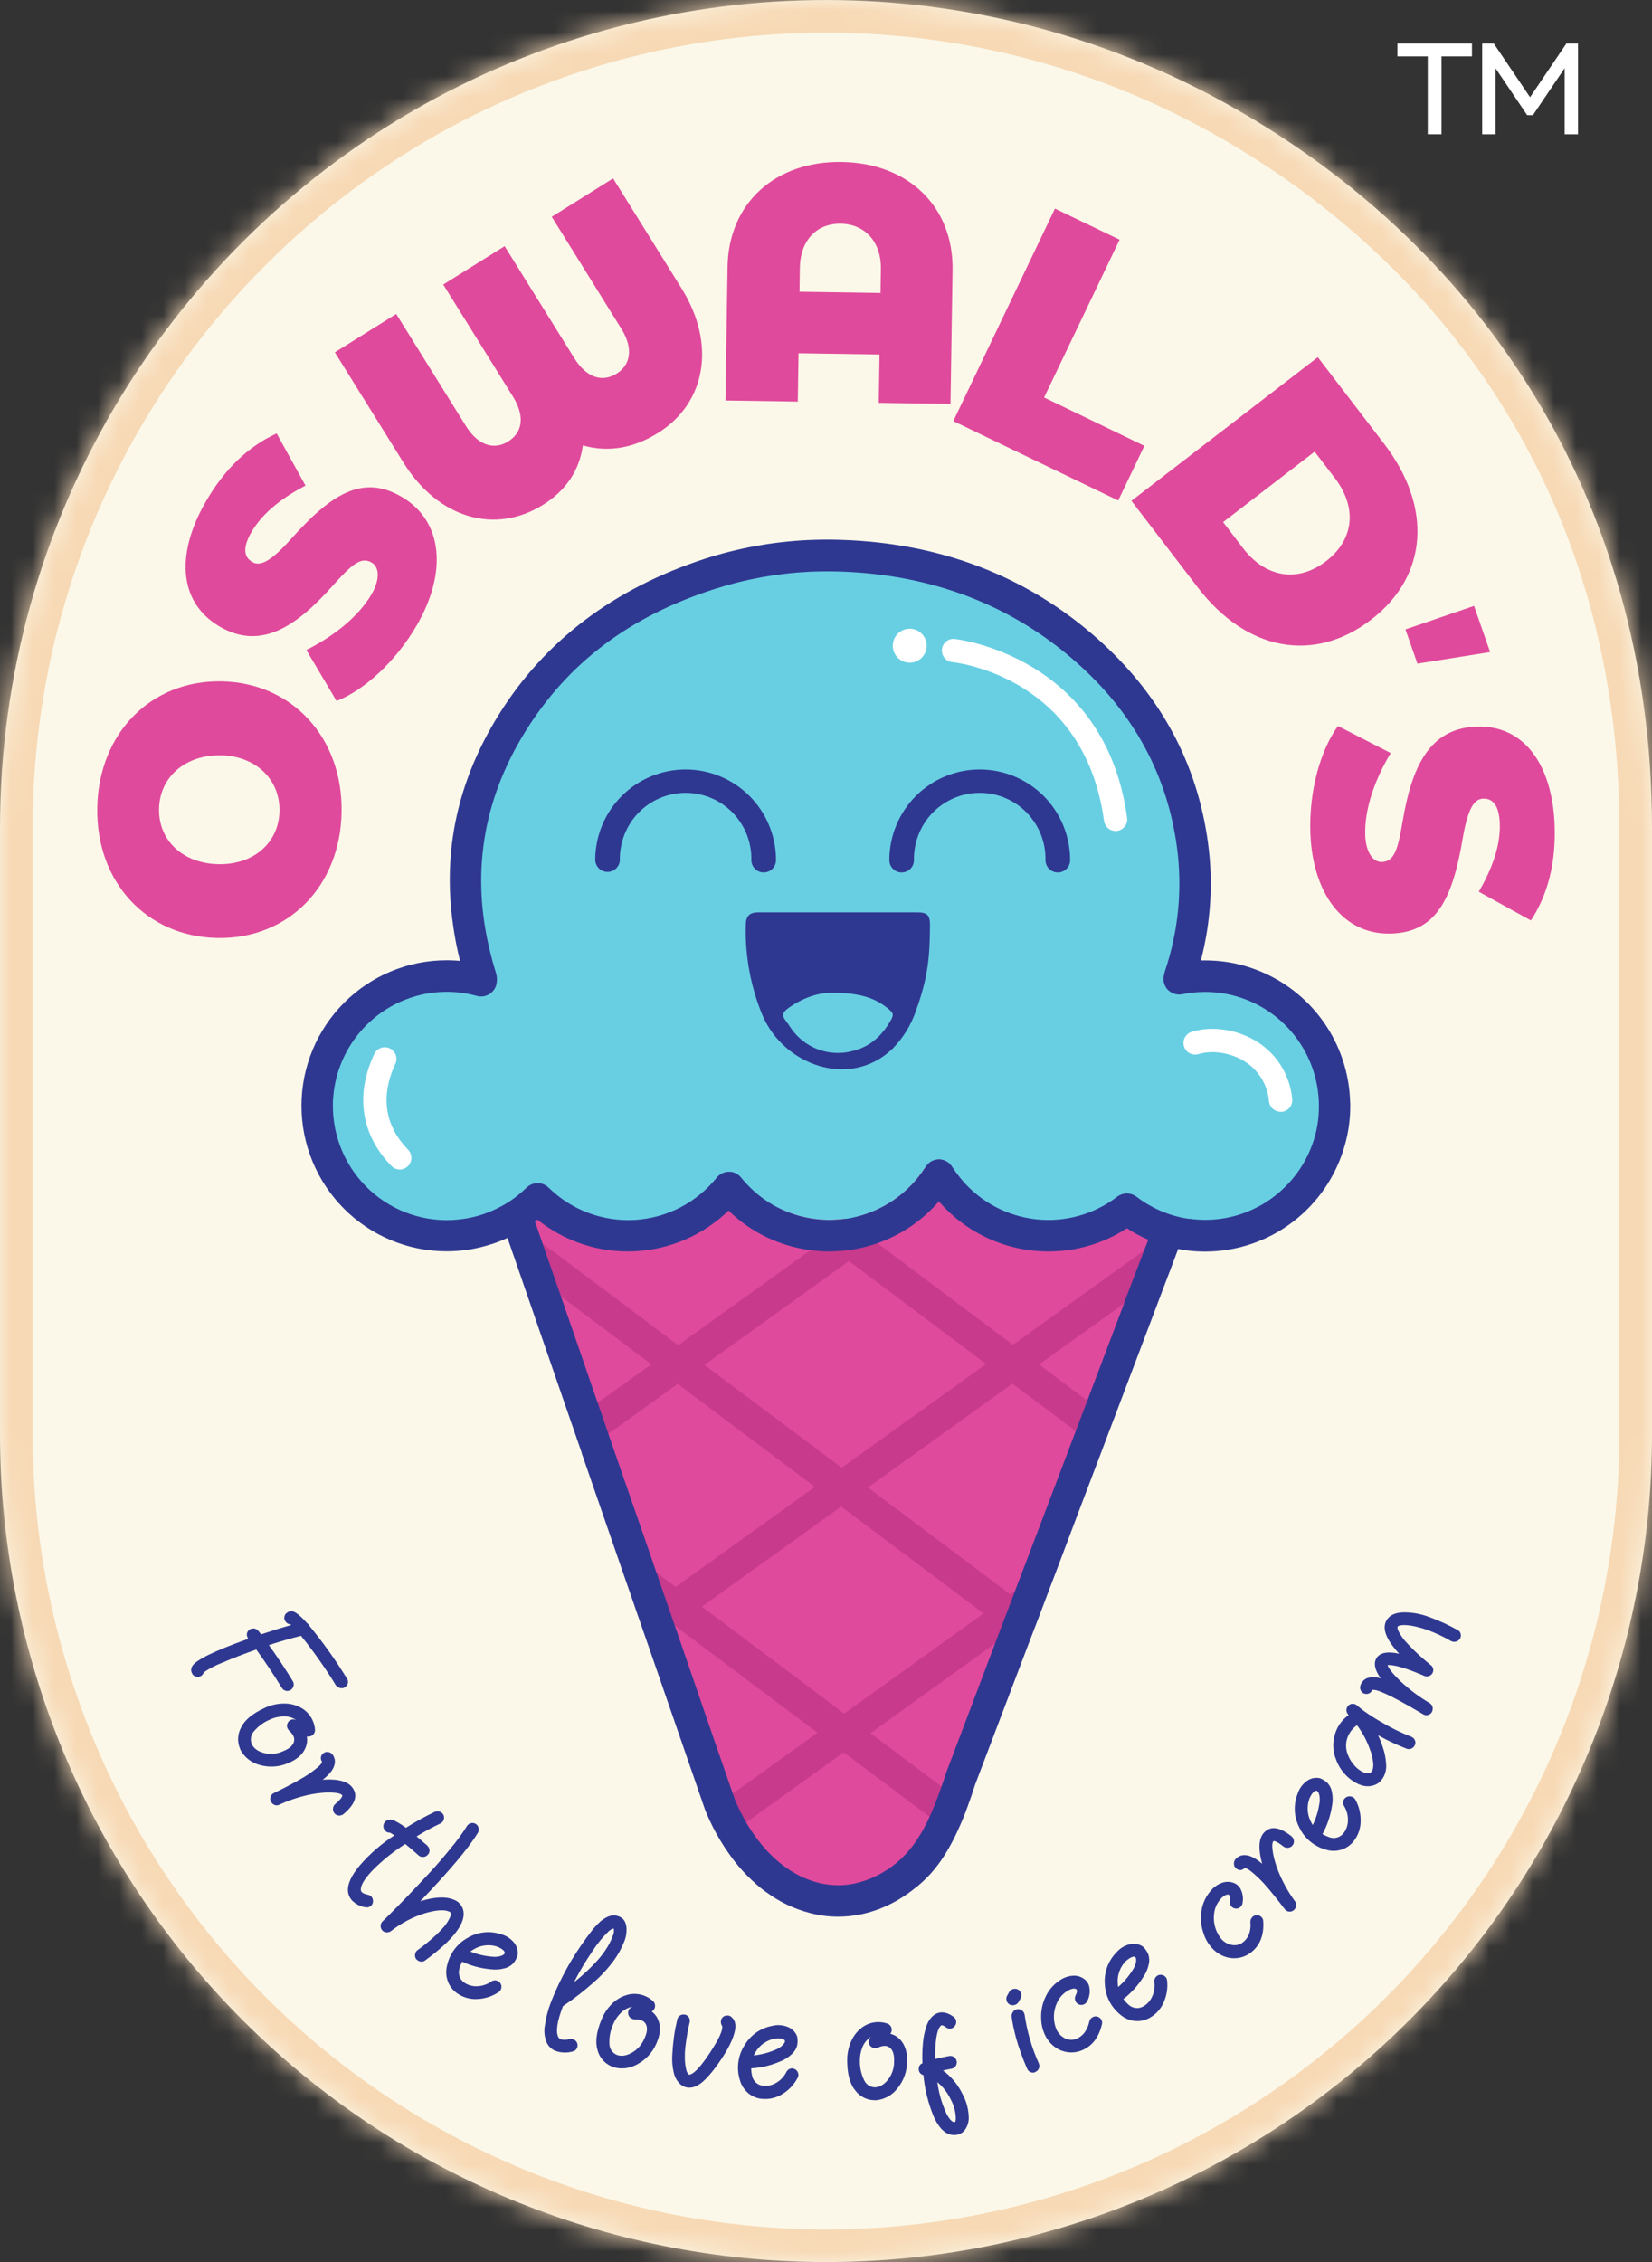 <?xml version="1.0" encoding="UTF-8"?>
<svg xmlns="http://www.w3.org/2000/svg" width="76" height="104" viewBox="0 0 76 104" fill="none">
  <rect x="0" y="0" width="76" height="104" fill="#333333" stroke="none"/>
  <mask id="path-1-inside-1_443_1542" fill="white">
    <path d="M38.001 104C27.922 104 18.257 99.988 11.13 92.846C4.004 85.704 0 76.018 0 65.918L0 38.083C0 23.983 7.647 11.672 19.01 5.089C24.616 1.854 30.952 0.105 37.42 0.006C43.888 -0.092 50.275 1.463 55.976 4.526C67.896 10.954 76 22.771 76 38.083V65.918C76 76.018 71.996 85.704 64.87 92.846C57.744 99.988 48.079 104 38.001 104Z"></path>
  </mask>
  <path d="M38.001 104C27.922 104 18.257 99.988 11.13 92.846C4.004 85.704 0 76.018 0 65.918L0 38.083C0 23.983 7.647 11.672 19.01 5.089C24.616 1.854 30.952 0.105 37.42 0.006C43.888 -0.092 50.275 1.463 55.976 4.526C67.896 10.954 76 22.771 76 38.083V65.918C76 76.018 71.996 85.704 64.87 92.846C57.744 99.988 48.079 104 38.001 104Z" fill="#FBF8E9"></path>
  <path d="M19.01 5.089L18.26 3.79L18.258 3.791L19.01 5.089ZM55.976 4.526L56.688 3.206L56.686 3.205L55.976 4.526ZM76 65.918H74.5H76ZM38.001 102.5C28.321 102.5 19.037 98.647 12.192 91.787L10.068 93.906C17.476 101.329 27.523 105.5 38.001 105.5V102.5ZM12.192 91.787C5.346 84.927 1.5 75.621 1.5 65.918H-1.5C-1.5 76.415 2.661 86.482 10.068 93.906L12.192 91.787ZM1.5 65.918V38.083H-1.5V65.918H1.5ZM1.5 38.083C1.5 24.539 8.844 12.713 19.762 6.387L18.258 3.791C6.45 10.632 -1.5 23.427 -1.5 38.083H1.5ZM19.759 6.388C25.144 3.281 31.23 1.601 37.443 1.506L37.397 -1.493C30.674 -1.391 24.087 0.427 18.26 3.79L19.759 6.388ZM37.443 1.506C43.656 1.412 49.79 2.906 55.267 5.848L56.686 3.205C50.76 0.021 44.121 -1.596 37.397 -1.493L37.443 1.506ZM55.264 5.846C66.733 12.031 74.5 23.361 74.5 38.083H77.5C77.5 22.181 69.058 9.876 56.688 3.206L55.264 5.846ZM74.5 38.083V65.918H77.5V38.083H74.5ZM74.5 65.918C74.5 75.621 70.654 84.926 63.809 91.786L65.932 93.905C73.339 86.482 77.5 76.415 77.5 65.918H74.5ZM63.809 91.786C56.963 98.647 47.68 102.5 38.001 102.5L38.001 105.5C48.478 105.5 58.525 101.329 65.932 93.905L63.809 91.786Z" fill="#F7D9B5" mask="url(#path-1-inside-1_443_1542)"></path>
  <path d="M55.024 53.233L53.735 56.704L52.839 59.116L50.691 64.901L50.169 66.313L47.978 72.215L47.336 73.944L47.082 74.63L46.815 75.352L44.083 82.711L43.867 83.281C43.744 83.552 43.621 83.811 43.473 84.058C42.289 86.157 40.492 87.392 38.575 87.392H38.503C36.639 87.392 34.889 86.216 33.705 84.228C33.485 83.857 33.29 83.47 33.122 83.072L33.068 82.916L30.414 75.216L29.971 73.933L29.924 73.795L29.132 71.499L27.361 66.368L26.869 64.945L24.755 58.817L23.92 56.397L22.829 53.235L55.024 53.233Z" fill="#E04A9C"></path>
  <path d="M61.402 50.846C61.402 51.958 61.092 53.048 60.506 53.993C59.921 54.939 59.084 55.701 58.089 56.194C57.094 56.688 55.981 56.893 54.876 56.786C53.772 56.679 52.718 56.265 51.836 55.59C51.188 56.086 50.444 56.443 49.653 56.639C48.861 56.835 48.037 56.865 47.233 56.729C46.429 56.593 45.661 56.292 44.978 55.846C44.294 55.401 43.709 54.819 43.26 54.137L43.187 54.026L43.105 54.149C42.587 54.929 41.893 55.575 41.079 56.036C40.266 56.497 39.356 56.76 38.422 56.803C37.489 56.846 36.558 56.668 35.706 56.284C34.854 55.9 34.104 55.32 33.517 54.591C32.996 55.239 32.346 55.77 31.608 56.151C30.87 56.532 30.061 56.754 29.233 56.803C28.404 56.852 27.575 56.726 26.798 56.435C26.021 56.144 25.313 55.693 24.72 55.111C23.973 55.842 23.048 56.363 22.037 56.622C21.026 56.881 19.964 56.869 18.959 56.588C17.954 56.306 17.041 55.765 16.311 55.018C15.58 54.271 15.059 53.344 14.798 52.332C14.538 51.319 14.548 50.255 14.827 49.248C15.106 48.24 15.645 47.324 16.389 46.59C17.133 45.857 18.057 45.333 19.067 45.07C20.077 44.808 21.138 44.816 22.144 45.094C22.156 45.029 22.148 44.962 22.123 44.901L22.088 44.778C20.419 39.289 22.457 33.237 26.805 29.589C31.199 25.908 37.228 24.711 42.745 26.116C48.261 27.522 53.078 31.544 54.539 37.17C54.683 37.721 54.792 38.28 54.867 38.844C55.138 40.865 54.94 42.921 54.288 44.852C54.272 44.899 54.26 44.947 54.252 44.996C55.118 44.818 56.012 44.835 56.87 45.046C57.728 45.257 58.529 45.657 59.214 46.216C59.899 46.776 60.451 47.481 60.83 48.281C61.209 49.081 61.406 49.955 61.406 50.841" fill="#68CFE3"></path>
  <path d="M44.083 82.711L43.867 83.281C43.744 83.552 43.621 83.811 43.473 84.058L42.767 83.529L38.812 80.566L37.606 79.662L31.057 74.751L31.035 74.733L29.968 73.934L29.851 73.847L29.921 73.796L29.132 71.499L30.197 72.298L31.083 72.963L32.288 73.866L38.837 78.785L40.044 79.689L43.318 82.139L44.083 82.711Z" fill="#C73A8C"></path>
  <path d="M53.735 56.705L52.839 59.117V59.118L51.709 59.926V59.932L47.798 62.736L46.571 63.618L39.929 68.391H39.923L38.699 69.266L32.289 73.868L31.061 74.749L31.051 74.76L30.414 75.216L29.973 73.933L29.854 73.845L29.924 73.795L30.558 73.342L31.083 72.964L37.493 68.362L38.723 67.482L45.364 62.714H45.37L46.594 61.833L52.639 57.492L53.147 57.126L53.735 56.705Z" fill="#C73A8C"></path>
  <path d="M47.336 73.944L47.083 74.63L46.816 75.352L46.455 75.082L46.073 74.794L45.248 74.178L38.699 69.266L37.493 68.363L31.177 63.629L29.966 62.725L25.8 59.599L24.757 58.817V58.816L23.921 56.395L24.09 56.523L24.954 57.166L31.194 61.844L32.406 62.754L38.723 67.482L39.929 68.391L46.471 73.297L46.604 73.396L47.336 73.944Z" fill="#C73A8C"></path>
  <path d="M50.691 64.904L50.017 64.4L47.798 62.731L46.593 61.828L40.359 57.155L40.282 57.094L39.07 56.187L38.871 56.036C37.807 56.185 36.724 56.003 35.768 55.515L37.842 57.067L38.45 57.522L39.053 57.977L45.364 62.711H45.371L46.571 63.614L49.486 65.793L50.169 66.308L50.691 64.904Z" fill="#C73A8C"></path>
  <path d="M44.247 54.249L40.281 57.099L40.06 57.254L39.053 57.981L32.407 62.754L31.175 63.629L27.984 65.924L27.36 66.369L26.867 64.946L27.483 64.501L29.965 62.731L31.198 61.85L37.282 57.482L37.847 57.077L39.079 56.197L39.439 55.936C40.613 55.637 41.648 54.939 42.365 53.96C42.416 53.895 42.464 53.826 42.508 53.755L42.541 53.706L43.079 53.318C43.117 53.311 43.156 53.307 43.196 53.307C43.319 53.309 43.439 53.343 43.545 53.405C43.652 53.467 43.74 53.555 43.803 53.661L43.859 53.739C43.909 53.817 43.958 53.889 44.014 53.96C44.087 54.06 44.164 54.157 44.247 54.249Z" fill="#C73A8C"></path>
  <path d="M47.978 72.217L47.336 73.945L47.082 74.631L46.455 75.08L45.78 75.563L40.047 79.683L38.815 80.564L34.33 83.785L33.714 84.231C33.494 83.859 33.299 83.473 33.131 83.075L33.077 82.918L33.72 82.455L37.615 79.66L38.847 78.779L45.255 74.177L46.477 73.297L46.71 73.13L47.978 72.217Z" fill="#C73A8C"></path>
  <path d="M51.32 38.206C51.19 38.205 51.066 38.158 50.968 38.073C50.871 37.987 50.807 37.87 50.79 37.741C49.895 31.146 44.059 30.467 43.812 30.442C43.742 30.435 43.674 30.414 43.612 30.381C43.55 30.348 43.495 30.303 43.451 30.248C43.406 30.194 43.373 30.131 43.353 30.064C43.332 29.996 43.325 29.925 43.333 29.855C43.339 29.785 43.36 29.717 43.393 29.655C43.426 29.593 43.471 29.538 43.526 29.494C43.58 29.449 43.643 29.416 43.71 29.395C43.777 29.375 43.848 29.368 43.918 29.375C43.987 29.383 50.839 30.147 51.851 37.597C51.861 37.667 51.856 37.738 51.839 37.806C51.821 37.874 51.79 37.938 51.747 37.994C51.704 38.05 51.651 38.098 51.59 38.133C51.529 38.169 51.462 38.191 51.392 38.201L51.32 38.206Z" fill="white"></path>
  <path d="M42.625 29.785C42.606 29.938 42.541 30.082 42.44 30.199C42.339 30.316 42.205 30.4 42.056 30.44C41.907 30.481 41.75 30.476 41.603 30.427C41.457 30.378 41.329 30.286 41.234 30.164C41.14 30.041 41.084 29.894 41.073 29.74C41.063 29.585 41.098 29.431 41.175 29.297C41.252 29.163 41.366 29.055 41.505 28.986C41.643 28.917 41.798 28.891 41.951 28.911C42.156 28.938 42.342 29.044 42.468 29.208C42.595 29.372 42.651 29.58 42.625 29.785Z" fill="white"></path>
  <path d="M18.391 53.77C18.32 53.77 18.249 53.755 18.183 53.728C18.117 53.7 18.058 53.659 18.008 53.608C16.605 52.168 16.329 50.332 17.229 48.435C17.294 48.313 17.403 48.221 17.534 48.178C17.665 48.134 17.808 48.143 17.932 48.202C18.057 48.262 18.154 48.367 18.203 48.496C18.252 48.625 18.25 48.769 18.196 48.896C17.703 49.929 17.406 51.456 18.774 52.859C18.848 52.934 18.897 53.03 18.916 53.133C18.936 53.237 18.924 53.344 18.884 53.441C18.843 53.539 18.774 53.622 18.687 53.68C18.599 53.738 18.496 53.77 18.391 53.77Z" fill="white"></path>
  <path d="M58.912 51.116C58.78 51.116 58.653 51.067 58.554 50.979C58.456 50.89 58.395 50.769 58.38 50.637C58.351 50.273 58.239 49.922 58.053 49.608C57.866 49.295 57.611 49.028 57.306 48.829C56.663 48.407 55.79 48.26 55.132 48.465C54.998 48.505 54.852 48.49 54.728 48.423C54.605 48.357 54.512 48.244 54.47 48.11C54.428 47.975 54.441 47.83 54.506 47.704C54.571 47.579 54.682 47.485 54.816 47.441C55.777 47.142 56.984 47.335 57.896 47.935C58.333 48.222 58.7 48.605 58.968 49.054C59.237 49.503 59.401 50.007 59.448 50.528C59.463 50.67 59.421 50.811 59.332 50.922C59.243 51.033 59.114 51.103 58.973 51.119L58.912 51.116Z" fill="white"></path>
  <path d="M9.999 43.125C6.743 43.065 4.411 40.557 4.475 37.129C4.539 33.701 6.948 31.266 10.191 31.325C13.432 31.384 15.779 33.91 15.714 37.352C15.649 40.766 13.243 43.186 9.999 43.125ZM10.157 34.728C8.521 34.697 7.343 35.732 7.316 37.186C7.289 38.639 8.411 39.701 10.049 39.732C11.686 39.763 12.831 38.727 12.858 37.288C12.885 35.849 11.779 34.754 10.157 34.724V34.728Z" fill="#E04A9C"></path>
  <path d="M15.484 32.23L14.093 29.884C15.3 29.276 16.476 28.386 17.105 27.3C17.456 26.69 17.484 26.088 17.096 25.863C16.588 25.568 16.143 25.999 15.296 26.94C13.622 28.816 11.993 29.904 10.109 28.809C8.145 27.661 8.133 25.364 9.47 23.06C10.332 21.564 11.415 20.53 12.726 19.928L14.053 22.325C13.079 22.839 12.115 23.517 11.564 24.47C11.212 25.079 11.155 25.581 11.61 25.841C11.98 26.058 12.473 25.795 13.374 24.796C15.255 22.687 16.692 21.806 18.469 22.838C20.42 23.97 20.553 26.364 19.182 28.734C18.21 30.415 16.758 31.727 15.484 32.23Z" fill="#E04A9C"></path>
  <path d="M25.384 9.967L28.206 8.202L31.359 13.265C32.961 15.838 32.468 18.538 30.273 19.906C29.172 20.594 27.997 20.817 26.816 20.479C26.651 21.66 26.011 22.568 24.987 23.208C22.769 24.592 20.159 23.837 18.557 21.263L15.404 16.2L18.228 14.436L21.432 19.582C22.012 20.514 22.752 20.694 23.386 20.294C24.021 19.894 24.176 19.163 23.596 18.23L20.392 13.083L23.216 11.319L26.42 16.466C26.999 17.397 27.726 17.577 28.361 17.184C28.995 16.792 29.164 16.046 28.584 15.114L25.384 9.967Z" fill="#E04A9C"></path>
  <path d="M43.823 12.425L43.727 18.569L40.428 18.523L40.462 16.3L36.737 16.242L36.702 18.465L33.375 18.414L33.471 12.271C33.518 9.332 35.672 7.399 38.725 7.447C41.779 7.496 43.867 9.486 43.823 12.425ZM36.782 13.413L40.508 13.471L40.525 12.372C40.545 11.104 39.779 10.302 38.677 10.285C37.575 10.268 36.816 11.046 36.797 12.314L36.782 13.413Z" fill="#E04A9C"></path>
  <path d="M43.857 19.361L48.531 9.591L51.507 11.02L48.033 18.276L52.646 20.499L51.443 23.012L43.857 19.361Z" fill="#E04A9C"></path>
  <path d="M52.05 23.027L60.626 16.424L63.677 20.405C65.919 23.33 65.685 26.483 63.089 28.482C60.456 30.51 57.345 29.933 55.103 27.008L52.05 23.027ZM56.268 24.006L57.189 25.207C58.231 26.566 59.712 26.797 61.009 25.798C62.305 24.799 62.443 23.328 61.402 21.97L60.48 20.767L56.268 24.006Z" fill="#E04A9C"></path>
  <path d="M65.209 30.511L64.657 28.937L67.814 27.857L68.553 29.979L65.209 30.511Z" fill="#E04A9C"></path>
  <path d="M61.555 33.379L63.98 34.622C63.281 35.782 62.761 37.163 62.808 38.418C62.834 39.121 63.131 39.647 63.578 39.63C64.165 39.608 64.317 39.006 64.529 37.757C64.947 35.276 65.745 33.486 67.921 33.406C70.19 33.322 71.421 35.268 71.52 37.929C71.582 39.658 71.219 41.11 70.43 42.319L68.032 40.998C68.585 40.043 69.039 38.954 68.997 37.854C68.971 37.15 68.751 36.698 68.23 36.718C67.797 36.734 67.522 37.219 67.293 38.544C66.824 41.334 66.077 42.846 64.024 42.922C61.772 43.004 60.386 41.048 60.284 38.311C60.213 36.369 60.749 34.481 61.555 33.379Z" fill="#E04A9C"></path>
  <path d="M67.718 2V2.593H66.316V6.174H65.684V2.593H64.288V2H67.718Z" fill="white"></path>
  <path d="M68.188 6.175V2H68.722L70.39 4.47L72.062 2H72.597V6.175H71.981V3.135L70.522 5.295H70.257L68.803 3.14V6.175H68.188Z" fill="white"></path>
  <path d="M42.785 42.545C42.785 42.057 42.649 41.946 42.161 41.946C40.967 41.946 39.773 41.946 38.577 41.946C37.352 41.946 36.13 41.946 34.904 41.946C34.478 41.946 34.315 42.113 34.309 42.529C34.272 43.951 34.533 45.364 35.077 46.678C36.062 48.987 39.099 50.074 41.045 48.233C41.543 47.734 41.919 47.127 42.142 46.458C42.682 44.968 42.777 44.023 42.783 42.545M41.033 46.814C40.628 47.568 40.062 48.128 39.197 48.328C38.717 48.452 38.212 48.437 37.74 48.284C37.269 48.131 36.85 47.846 36.534 47.464C36.388 47.289 36.274 47.093 36.134 46.908C35.955 46.681 36.018 46.537 36.237 46.372C36.935 45.858 37.707 45.617 38.342 45.648C39.442 45.648 40.256 45.835 40.93 46.436C41.053 46.548 41.121 46.642 41.029 46.806" fill="#2F3891"></path>
  <path d="M48.663 40.112C48.589 40.112 48.515 40.098 48.446 40.069C48.377 40.041 48.315 39.999 48.262 39.946C48.21 39.893 48.168 39.831 48.139 39.762C48.111 39.693 48.096 39.619 48.096 39.544C48.104 39.141 48.032 38.74 47.884 38.365C47.735 37.991 47.514 37.649 47.232 37.361C46.951 37.073 46.614 36.844 46.243 36.688C45.873 36.532 45.474 36.452 45.072 36.452C44.669 36.452 44.271 36.532 43.9 36.688C43.529 36.844 43.193 37.073 42.911 37.361C42.63 37.649 42.408 37.991 42.26 38.365C42.111 38.74 42.039 39.141 42.047 39.544C42.047 39.695 41.987 39.839 41.881 39.946C41.775 40.053 41.631 40.112 41.48 40.112C41.33 40.112 41.186 40.053 41.08 39.946C40.973 39.839 40.914 39.695 40.914 39.544C40.914 38.439 41.352 37.379 42.132 36.597C42.912 35.816 43.969 35.377 45.072 35.377C46.175 35.377 47.233 35.816 48.013 36.597C48.793 37.379 49.231 38.439 49.231 39.544C49.231 39.619 49.216 39.693 49.188 39.762C49.159 39.831 49.117 39.894 49.065 39.946C49.012 39.999 48.949 40.041 48.88 40.069C48.811 40.098 48.738 40.112 48.663 40.112Z" fill="#2F3891"></path>
  <path d="M35.133 40.112C35.059 40.112 34.985 40.098 34.916 40.069C34.848 40.041 34.785 39.999 34.733 39.946C34.68 39.893 34.638 39.831 34.61 39.762C34.581 39.693 34.566 39.619 34.566 39.544C34.575 39.141 34.502 38.74 34.354 38.365C34.206 37.991 33.984 37.649 33.703 37.361C33.421 37.073 33.085 36.844 32.714 36.688C32.343 36.532 31.944 36.452 31.542 36.452C31.14 36.452 30.741 36.532 30.37 36.688C29.999 36.844 29.663 37.073 29.381 37.361C29.1 37.649 28.878 37.991 28.73 38.365C28.582 38.74 28.509 39.141 28.517 39.544C28.511 39.691 28.448 39.828 28.342 39.93C28.237 40.031 28.096 40.087 27.95 40.087C27.804 40.087 27.663 40.031 27.558 39.93C27.452 39.828 27.389 39.691 27.383 39.544C27.383 38.439 27.821 37.379 28.601 36.597C29.381 35.816 30.438 35.377 31.541 35.377C32.644 35.377 33.702 35.816 34.482 36.597C35.262 37.379 35.7 38.439 35.7 39.544C35.7 39.619 35.685 39.693 35.657 39.762C35.629 39.831 35.587 39.893 35.534 39.946C35.481 39.999 35.419 40.041 35.35 40.069C35.281 40.098 35.208 40.112 35.133 40.112Z" fill="#2F3891"></path>
  <path d="M13.101 74.499C13.075 74.437 13.071 74.369 13.089 74.305C13.105 74.24 13.146 74.184 13.202 74.148C13.238 74.118 13.28 74.097 13.326 74.086C13.371 74.075 13.419 74.076 13.464 74.086C13.609 74.116 13.829 74.296 14.124 74.626C14.167 74.653 14.203 74.693 14.225 74.74C14.858 75.508 15.437 76.319 15.957 77.168C15.988 77.209 16.006 77.257 16.008 77.308C16.012 77.361 16 77.413 15.976 77.46C15.95 77.507 15.913 77.546 15.867 77.575C15.824 77.604 15.772 77.62 15.719 77.619C15.668 77.618 15.618 77.606 15.573 77.583C15.524 77.561 15.481 77.526 15.45 77.482C14.965 76.691 14.43 75.933 13.848 75.211C13.398 75.32 12.905 75.462 12.369 75.637C12.772 76.196 13.139 76.748 13.469 77.293C13.49 77.326 13.504 77.363 13.51 77.401C13.516 77.44 13.514 77.479 13.504 77.517C13.494 77.555 13.478 77.59 13.454 77.622C13.431 77.653 13.402 77.68 13.368 77.7C13.347 77.715 13.324 77.726 13.299 77.733C13.275 77.739 13.251 77.743 13.227 77.745C13.201 77.748 13.176 77.745 13.152 77.737C13.127 77.729 13.103 77.721 13.08 77.711C13.056 77.7 13.035 77.684 13.017 77.665C12.997 77.643 12.98 77.624 12.967 77.607C12.599 77.004 12.206 76.415 11.789 75.84C11.21 76.045 10.692 76.245 10.237 76.441C9.934 76.556 9.644 76.705 9.375 76.886C9.364 76.928 9.343 76.967 9.314 77C9.285 77.033 9.249 77.058 9.208 77.075C9.172 77.09 9.134 77.098 9.095 77.098C9.056 77.098 9.017 77.09 8.982 77.075C8.945 77.06 8.912 77.038 8.885 77.01C8.858 76.982 8.836 76.948 8.823 76.912C8.802 76.865 8.792 76.814 8.795 76.764C8.797 76.713 8.811 76.663 8.836 76.619C8.984 76.33 9.847 75.906 11.424 75.347C11.407 75.325 11.393 75.3 11.383 75.274C11.354 75.215 11.347 75.147 11.364 75.083C11.381 75.019 11.421 74.964 11.476 74.927C11.538 74.882 11.615 74.863 11.691 74.873C11.767 74.883 11.836 74.923 11.883 74.983L11.949 75.062C11.971 75.087 11.99 75.115 12.004 75.144C12.51 74.975 12.975 74.831 13.398 74.712C13.384 74.705 13.373 74.694 13.363 74.681C13.319 74.68 13.275 74.669 13.236 74.647C13.196 74.626 13.163 74.595 13.138 74.558C13.124 74.54 13.111 74.52 13.101 74.499Z" fill="#2F3891"></path>
  <path d="M14.12 80.133C14.044 80.549 13.754 80.859 13.25 81.063C12.837 81.241 12.375 81.27 11.943 81.145C11.762 81.098 11.593 81.015 11.445 80.902C11.297 80.789 11.173 80.647 11.08 80.485C11.066 80.458 11.053 80.43 11.044 80.4C10.977 80.245 10.947 80.076 10.955 79.906C10.963 79.737 11.01 79.572 11.091 79.423C11.256 79.079 11.616 78.78 12.172 78.526C12.442 78.397 12.736 78.328 13.034 78.322C13.307 78.313 13.578 78.374 13.819 78.501C14.005 78.598 14.164 78.741 14.281 78.916C14.398 79.09 14.47 79.292 14.49 79.501C14.495 79.54 14.493 79.579 14.484 79.616C14.474 79.654 14.457 79.689 14.433 79.72C14.41 79.751 14.381 79.777 14.348 79.797C14.315 79.817 14.278 79.83 14.24 79.836C14.199 79.846 14.157 79.846 14.116 79.836C14.133 79.934 14.134 80.034 14.12 80.133ZM13.021 80.514C13.327 80.393 13.497 80.234 13.531 80.037C13.556 79.883 13.479 79.727 13.299 79.568C13.265 79.532 13.238 79.49 13.219 79.444C13.201 79.396 13.197 79.344 13.208 79.294C13.217 79.242 13.239 79.194 13.272 79.153C13.315 79.101 13.374 79.066 13.439 79.054C13.505 79.041 13.573 79.053 13.631 79.086C13.604 79.064 13.574 79.045 13.542 79.029C13.38 78.942 13.197 78.902 13.014 78.915C12.803 78.923 12.597 78.974 12.407 79.064C12.127 79.182 11.88 79.365 11.684 79.597C11.615 79.674 11.568 79.767 11.549 79.868C11.53 79.97 11.539 80.074 11.575 80.17C11.662 80.373 11.847 80.514 12.13 80.593C12.427 80.67 12.742 80.642 13.021 80.514Z" fill="#2F3891"></path>
  <path d="M16.243 82.231C16.467 82.576 16.322 82.966 15.808 83.4C15.748 83.451 15.669 83.477 15.59 83.471C15.551 83.47 15.513 83.46 15.478 83.442C15.443 83.424 15.412 83.399 15.388 83.369C15.362 83.338 15.343 83.303 15.331 83.265C15.319 83.227 15.316 83.186 15.32 83.147C15.322 83.108 15.332 83.071 15.349 83.036C15.366 83.002 15.39 82.971 15.419 82.947C15.643 82.756 15.753 82.621 15.748 82.541C15.708 82.485 15.605 82.448 15.436 82.427C15.226 82.407 15.015 82.407 14.805 82.427C14.498 82.455 14.194 82.51 13.897 82.593C13.534 82.689 13.181 82.817 12.841 82.976C12.803 82.996 12.761 83.006 12.718 83.004C12.674 83.002 12.632 82.989 12.595 82.968C12.554 82.946 12.519 82.914 12.492 82.876C12.481 82.859 12.471 82.845 12.463 82.834C12.445 82.799 12.435 82.761 12.432 82.722C12.43 82.683 12.435 82.644 12.448 82.607C12.46 82.57 12.48 82.535 12.506 82.506C12.532 82.477 12.564 82.454 12.6 82.438C12.985 82.251 13.323 82.077 13.615 81.915C13.906 81.754 14.125 81.622 14.269 81.519C14.391 81.435 14.509 81.344 14.622 81.247C14.683 81.198 14.738 81.141 14.784 81.077C14.799 81.052 14.81 81.026 14.816 80.998C14.786 80.956 14.767 80.907 14.761 80.856C14.755 80.807 14.764 80.757 14.787 80.713C14.81 80.666 14.845 80.627 14.888 80.598C14.92 80.575 14.956 80.559 14.995 80.551C15.034 80.543 15.074 80.544 15.112 80.553C15.191 80.567 15.261 80.612 15.307 80.677C15.354 80.744 15.386 80.822 15.4 80.903C15.413 80.985 15.408 81.068 15.384 81.147C15.333 81.359 15.153 81.585 14.846 81.825C15.579 81.774 16.045 81.91 16.243 82.231Z" fill="#2F3891"></path>
  <path d="M19.27 85.315C19.046 85.112 18.838 84.933 18.643 84.78C18.094 85.129 17.585 85.538 17.128 86.001C16.753 86.399 16.578 86.7 16.602 86.904C16.609 87.001 16.719 87.071 16.931 87.114C16.968 87.12 17.005 87.135 17.036 87.156C17.068 87.177 17.095 87.205 17.116 87.238C17.157 87.305 17.171 87.386 17.155 87.464C17.148 87.502 17.134 87.538 17.113 87.57C17.092 87.602 17.064 87.629 17.032 87.65C16.964 87.692 16.884 87.705 16.806 87.688C16.582 87.653 16.375 87.549 16.211 87.392C16.101 87.278 16.03 87.132 16.01 86.975C15.974 86.63 16.162 86.218 16.573 85.74C17.031 85.216 17.56 84.758 18.145 84.381C18.05 84.322 17.982 84.281 17.944 84.258C17.901 84.261 17.858 84.255 17.818 84.239C17.778 84.223 17.743 84.198 17.714 84.165C17.677 84.124 17.651 84.072 17.641 84.017C17.631 83.962 17.636 83.905 17.657 83.853C17.67 83.816 17.691 83.783 17.718 83.755C17.744 83.727 17.776 83.704 17.812 83.689C17.859 83.668 17.909 83.656 17.961 83.653C18.048 83.664 18.132 83.693 18.207 83.738C18.372 83.823 18.528 83.922 18.675 84.034C19.102 83.763 19.545 83.519 20.001 83.301C20.049 83.28 20.102 83.271 20.154 83.275C20.206 83.28 20.257 83.297 20.301 83.326C20.343 83.356 20.378 83.395 20.403 83.44C20.435 83.512 20.439 83.593 20.413 83.666C20.4 83.704 20.38 83.739 20.353 83.768C20.327 83.797 20.294 83.821 20.258 83.837C19.883 84.014 19.519 84.212 19.166 84.43C19.323 84.563 19.486 84.705 19.659 84.853C19.695 84.891 19.724 84.936 19.743 84.985C19.761 85.034 19.765 85.087 19.754 85.138C19.744 85.191 19.718 85.238 19.679 85.274C19.654 85.304 19.623 85.328 19.588 85.346C19.554 85.363 19.516 85.373 19.478 85.375C19.441 85.38 19.403 85.377 19.367 85.366C19.332 85.356 19.298 85.338 19.27 85.315Z" fill="#2F3891"></path>
  <path d="M21.327 87.907C21.392 88.479 20.804 89.22 19.564 90.13C19.512 90.172 19.447 90.193 19.38 90.189C19.314 90.186 19.251 90.161 19.2 90.119L19.145 90.073C19.101 90.008 19.083 89.928 19.096 89.851C19.1 89.812 19.113 89.775 19.132 89.743C19.152 89.71 19.179 89.681 19.21 89.659C19.472 89.472 19.723 89.269 19.962 89.053C20.125 88.908 20.278 88.753 20.422 88.589C20.508 88.488 20.584 88.379 20.647 88.263C20.685 88.198 20.716 88.129 20.738 88.058C20.745 88.029 20.745 87.999 20.738 87.971C20.738 87.933 20.706 87.903 20.651 87.883C20.429 87.787 20.059 87.814 19.542 87.965C18.977 88.143 18.449 88.421 17.983 88.787C17.921 88.831 17.845 88.851 17.77 88.843C17.733 88.84 17.697 88.83 17.665 88.813C17.632 88.796 17.603 88.772 17.58 88.743C17.531 88.686 17.506 88.613 17.511 88.538C17.512 88.5 17.52 88.463 17.535 88.429C17.55 88.395 17.571 88.364 17.599 88.338C17.654 88.281 17.766 88.171 17.935 88.006C18.104 87.84 18.367 87.572 18.725 87.203C19.082 86.834 19.426 86.462 19.756 86.109C20.086 85.756 20.418 85.368 20.742 84.968C21.011 84.649 21.258 84.311 21.481 83.958C21.5 83.924 21.526 83.894 21.557 83.871C21.588 83.848 21.623 83.831 21.661 83.822C21.698 83.812 21.737 83.81 21.775 83.815C21.813 83.82 21.85 83.833 21.883 83.853C21.917 83.873 21.946 83.9 21.968 83.931C21.991 83.963 22.007 84 22.015 84.038C22.036 84.114 22.026 84.194 21.988 84.263C21.561 84.965 20.677 86.015 19.334 87.413C19.991 87.208 20.505 87.184 20.875 87.34C20.996 87.382 21.103 87.457 21.183 87.558C21.263 87.658 21.313 87.779 21.327 87.907Z" fill="#2F3891"></path>
  <path d="M22.836 91.056C22.873 91.063 22.909 91.077 22.941 91.098C22.973 91.12 23 91.147 23.02 91.179C23.064 91.246 23.079 91.326 23.064 91.404C23.057 91.442 23.043 91.478 23.022 91.51C23 91.542 22.973 91.569 22.94 91.589C22.655 91.781 22.323 91.891 21.979 91.908C21.66 91.93 21.342 91.848 21.074 91.673L21.056 91.662L21.039 91.651C20.839 91.515 20.686 91.32 20.603 91.093C20.519 90.861 20.506 90.609 20.567 90.371C20.624 90.106 20.736 89.856 20.896 89.638C21.056 89.419 21.261 89.238 21.496 89.105C21.723 88.967 21.977 88.879 22.241 88.847C22.505 88.815 22.772 88.841 23.025 88.921C23.281 88.983 23.508 89.131 23.669 89.339C23.729 89.419 23.773 89.51 23.798 89.608C23.823 89.705 23.827 89.806 23.812 89.905C23.772 90.029 23.711 90.145 23.632 90.247C23.523 90.368 23.381 90.454 23.224 90.494C23.006 90.555 22.777 90.57 22.553 90.537C22.106 90.497 21.67 90.379 21.262 90.19C21.21 90.29 21.169 90.395 21.139 90.504C21.101 90.624 21.102 90.752 21.144 90.871C21.186 90.989 21.265 91.091 21.369 91.16C21.538 91.272 21.737 91.327 21.939 91.319C22.181 91.314 22.416 91.236 22.613 91.094C22.679 91.053 22.759 91.039 22.836 91.056ZM21.79 89.625C21.738 89.655 21.688 89.688 21.64 89.724C21.951 89.85 22.279 89.929 22.613 89.958C22.756 89.979 22.903 89.969 23.043 89.928C23.152 89.89 23.213 89.846 23.221 89.795C23.23 89.745 23.187 89.672 23.078 89.603C23.009 89.558 22.934 89.521 22.857 89.493C22.68 89.437 22.493 89.421 22.309 89.444C22.125 89.466 21.948 89.528 21.79 89.625Z" fill="#2F3891"></path>
  <path d="M26.434 93.791C26.467 93.811 26.496 93.837 26.519 93.868C26.541 93.9 26.557 93.936 26.564 93.974C26.573 94.012 26.574 94.052 26.567 94.09C26.56 94.129 26.546 94.166 26.525 94.199C26.505 94.232 26.477 94.26 26.445 94.281C26.413 94.302 26.376 94.316 26.338 94.322C26.073 94.396 25.791 94.383 25.534 94.284C25.366 94.211 25.231 94.079 25.153 93.913C25.048 93.663 25.018 93.388 25.068 93.121C25.118 92.758 25.211 92.404 25.344 92.064C25.496 91.669 25.669 91.284 25.861 90.908C26.053 90.526 26.265 90.155 26.497 89.796C26.717 89.457 26.927 89.157 27.129 88.895C27.276 88.692 27.444 88.504 27.629 88.334C27.94 88.077 28.222 88.002 28.473 88.109C28.68 88.181 28.797 88.356 28.822 88.628C28.836 88.853 28.798 89.079 28.71 89.286C28.591 89.583 28.436 89.865 28.248 90.124C27.976 90.495 27.664 90.835 27.317 91.137C26.871 91.536 26.397 91.902 25.9 92.234C25.631 92.929 25.559 93.403 25.684 93.655C25.747 93.781 25.924 93.813 26.214 93.75C26.252 93.742 26.291 93.741 26.328 93.748C26.366 93.755 26.402 93.77 26.434 93.791ZM28.009 88.787C27.724 89.062 27.472 89.369 27.258 89.703C26.944 90.161 26.66 90.639 26.408 91.135C26.753 90.866 27.076 90.57 27.375 90.251C27.597 90.022 27.793 89.769 27.958 89.496C28.057 89.33 28.14 89.154 28.204 88.971C28.246 88.875 28.257 88.768 28.236 88.665C28.151 88.684 28.072 88.726 28.009 88.787Z" fill="#2F3891"></path>
  <path d="M30.19 92.696C30.415 93.052 30.415 93.477 30.19 93.97C30.009 94.383 29.69 94.72 29.289 94.924C29.125 95.014 28.945 95.07 28.759 95.09C28.573 95.109 28.385 95.091 28.206 95.037C28.176 95.027 28.148 95.013 28.121 94.998C27.966 94.93 27.829 94.828 27.72 94.7C27.611 94.572 27.532 94.42 27.49 94.257C27.377 93.891 27.437 93.426 27.668 92.862C27.778 92.583 27.946 92.331 28.161 92.121C28.355 91.929 28.595 91.789 28.858 91.716C29.06 91.66 29.273 91.656 29.477 91.704C29.682 91.751 29.871 91.85 30.028 91.989C30.059 92.013 30.084 92.043 30.103 92.077C30.121 92.111 30.132 92.148 30.135 92.187C30.14 92.225 30.137 92.265 30.127 92.302C30.116 92.339 30.098 92.374 30.074 92.404C30.05 92.437 30.019 92.464 29.983 92.482C30.062 92.543 30.131 92.615 30.19 92.696ZM29.645 93.727C29.787 93.429 29.803 93.196 29.693 93.029C29.607 92.9 29.447 92.838 29.2 92.845C29.15 92.843 29.102 92.83 29.057 92.807C29.011 92.785 28.972 92.75 28.945 92.706C28.917 92.662 28.901 92.612 28.897 92.56C28.892 92.493 28.911 92.426 28.951 92.372C28.991 92.318 29.049 92.28 29.114 92.265C29.079 92.266 29.044 92.272 29.01 92.283C28.833 92.331 28.672 92.427 28.546 92.561C28.397 92.71 28.28 92.889 28.203 93.085C28.079 93.363 28.022 93.666 28.038 93.97C28.039 94.073 28.068 94.174 28.123 94.262C28.178 94.349 28.257 94.419 28.35 94.464C28.549 94.553 28.781 94.53 29.042 94.392C29.314 94.247 29.526 94.012 29.645 93.727Z" fill="#2F3891"></path>
  <path d="M33.666 92.75C33.814 92.879 33.863 93.077 33.814 93.347C33.738 93.743 33.487 94.245 33.062 94.851C32.636 95.457 32.283 95.814 32.002 95.922C31.871 95.981 31.725 95.998 31.583 95.971C31.478 95.948 31.38 95.898 31.299 95.826C31.142 95.681 31.036 95.49 30.994 95.28C30.932 95.014 30.91 94.74 30.929 94.468C30.946 94.167 30.973 93.89 31.008 93.636C31.043 93.381 31.093 93.121 31.156 92.855C31.162 92.817 31.177 92.781 31.198 92.748C31.219 92.716 31.247 92.689 31.279 92.667C31.311 92.645 31.348 92.63 31.386 92.623C31.424 92.615 31.464 92.616 31.502 92.624H31.512C31.563 92.634 31.61 92.659 31.648 92.694C31.686 92.73 31.713 92.776 31.726 92.827C31.739 92.878 31.739 92.932 31.726 92.984C31.647 93.324 31.585 93.668 31.543 94.015C31.509 94.257 31.498 94.502 31.511 94.746C31.519 94.888 31.54 95.029 31.573 95.168C31.589 95.244 31.625 95.315 31.677 95.373C31.694 95.391 31.726 95.39 31.772 95.373C31.984 95.291 32.286 94.949 32.68 94.348C33.074 93.747 33.256 93.349 33.227 93.153C33.184 93.096 33.162 93.027 33.164 92.956C33.163 92.918 33.169 92.88 33.183 92.844C33.197 92.808 33.218 92.776 33.244 92.749C33.271 92.721 33.303 92.7 33.339 92.685C33.374 92.671 33.412 92.664 33.45 92.665C33.49 92.661 33.531 92.667 33.568 92.682C33.606 92.696 33.639 92.72 33.666 92.75Z" fill="#2F3891"></path>
  <path d="M36.351 95.11C36.388 95.098 36.427 95.094 36.465 95.098C36.504 95.102 36.541 95.115 36.575 95.135C36.609 95.153 36.64 95.179 36.664 95.209C36.689 95.24 36.707 95.275 36.718 95.312C36.73 95.35 36.733 95.389 36.729 95.428C36.724 95.466 36.712 95.504 36.692 95.537C36.53 95.843 36.289 96.099 35.993 96.278C35.722 96.448 35.404 96.525 35.085 96.498H35.064H35.043C34.803 96.473 34.577 96.373 34.396 96.213C34.215 96.048 34.086 95.833 34.027 95.595C33.95 95.333 33.931 95.057 33.971 94.786C34.01 94.516 34.108 94.257 34.256 94.027C34.392 93.798 34.574 93.601 34.792 93.448C35.01 93.296 35.258 93.192 35.519 93.143C35.774 93.077 36.043 93.1 36.283 93.208C36.374 93.25 36.456 93.31 36.524 93.384C36.591 93.458 36.643 93.546 36.676 93.641C36.699 93.768 36.699 93.898 36.676 94.026C36.638 94.185 36.552 94.329 36.43 94.437C36.266 94.594 36.071 94.715 35.858 94.791C35.445 94.967 35.005 95.07 34.557 95.095C34.559 95.207 34.573 95.319 34.599 95.429C34.621 95.552 34.683 95.665 34.775 95.749C34.868 95.834 34.985 95.885 35.11 95.897C35.311 95.918 35.513 95.875 35.688 95.773C35.901 95.656 36.073 95.475 36.181 95.257C36.216 95.188 36.277 95.135 36.351 95.11ZM34.76 94.344C34.728 94.396 34.7 94.449 34.674 94.501C35.007 94.468 35.333 94.384 35.642 94.254C35.78 94.204 35.906 94.126 36.012 94.025C36.092 93.939 36.124 93.871 36.108 93.822C36.092 93.773 36.019 93.732 35.891 93.719C35.809 93.713 35.726 93.716 35.645 93.728C35.462 93.761 35.288 93.834 35.136 93.94C34.983 94.046 34.855 94.184 34.76 94.344Z" fill="#2F3891"></path>
  <path d="M41.236 93.623C41.584 93.864 41.748 94.256 41.729 94.799C41.725 95.251 41.563 95.688 41.272 96.034C41.157 96.181 41.012 96.304 40.849 96.394C40.685 96.485 40.505 96.541 40.318 96.561C40.288 96.564 40.257 96.564 40.226 96.561C40.057 96.559 39.89 96.519 39.739 96.442C39.588 96.366 39.456 96.257 39.354 96.121C39.107 95.829 38.981 95.376 38.975 94.763C38.968 94.462 39.024 94.163 39.142 93.886C39.245 93.633 39.411 93.411 39.625 93.24C39.789 93.11 39.984 93.022 40.191 92.986C40.398 92.95 40.611 92.966 40.81 93.033C40.847 93.043 40.882 93.061 40.912 93.085C40.942 93.11 40.967 93.14 40.985 93.174C41.004 93.207 41.017 93.245 41.022 93.283C41.027 93.322 41.024 93.361 41.013 93.398C41.004 93.438 40.986 93.474 40.959 93.505C41.057 93.53 41.15 93.57 41.236 93.623ZM41.133 94.784C41.148 94.455 41.072 94.234 40.906 94.123C40.777 94.037 40.602 94.044 40.384 94.144C40.337 94.162 40.287 94.169 40.237 94.165C40.186 94.163 40.136 94.146 40.094 94.116C40.052 94.085 40.017 94.046 39.993 94C39.963 93.94 39.955 93.871 39.97 93.806C39.986 93.74 40.024 93.683 40.078 93.643C40.046 93.658 40.017 93.678 39.991 93.702C39.845 93.814 39.734 93.965 39.67 94.138C39.592 94.334 39.554 94.544 39.559 94.756C39.553 95.06 39.62 95.362 39.753 95.636C39.794 95.73 39.861 95.811 39.945 95.87C40.029 95.929 40.128 95.963 40.231 95.968C40.45 95.968 40.654 95.859 40.841 95.631C41.033 95.391 41.136 95.092 41.133 94.784Z" fill="#2F3891"></path>
  <path d="M43.292 93.127C43.196 93.207 43.124 93.387 43.078 93.67C43.029 93.999 43.012 94.332 43.027 94.664C43.233 94.613 43.447 94.568 43.668 94.528C43.706 94.521 43.745 94.521 43.784 94.529C43.822 94.537 43.858 94.553 43.889 94.576C43.938 94.61 43.975 94.657 43.996 94.712C44.018 94.767 44.023 94.827 44.01 94.884C43.998 94.942 43.968 94.994 43.926 95.035C43.884 95.076 43.83 95.103 43.773 95.114C43.638 95.138 43.508 95.164 43.382 95.194C43.754 95.468 44.055 95.826 44.26 96.24C44.46 96.593 44.566 96.992 44.567 97.398C44.563 97.578 44.507 97.753 44.407 97.902C44.363 97.967 44.307 98.022 44.241 98.064C44.175 98.107 44.102 98.135 44.025 98.149C43.601 98.224 43.247 97.951 42.963 97.329C42.705 96.716 42.543 96.067 42.482 95.404C42.42 95.391 42.364 95.357 42.324 95.306C42.285 95.256 42.264 95.194 42.267 95.13C42.261 95.072 42.275 95.015 42.306 94.966C42.337 94.918 42.383 94.88 42.437 94.861C42.424 94.552 42.431 94.242 42.459 93.934C42.48 93.676 42.532 93.422 42.614 93.176C42.67 92.987 42.775 92.816 42.92 92.682C43.197 92.453 43.516 92.468 43.875 92.729C43.905 92.752 43.931 92.781 43.95 92.815C43.97 92.848 43.982 92.885 43.987 92.923C43.997 93 43.978 93.078 43.933 93.141C43.911 93.174 43.883 93.202 43.85 93.223C43.817 93.244 43.78 93.258 43.742 93.265C43.704 93.273 43.664 93.272 43.627 93.262C43.589 93.253 43.554 93.235 43.523 93.211C43.413 93.122 43.335 93.098 43.292 93.127ZM43.971 97.381C43.963 97.089 43.887 96.803 43.749 96.546C43.603 96.232 43.39 95.953 43.124 95.731C43.184 96.196 43.31 96.65 43.498 97.08C43.551 97.217 43.626 97.344 43.721 97.456C43.798 97.54 43.864 97.58 43.918 97.567C43.955 97.561 43.972 97.498 43.971 97.381Z" fill="#2F3891"></path>
  <path d="M46.612 91.447C46.65 91.436 46.69 91.433 46.728 91.438C46.767 91.442 46.805 91.455 46.838 91.476C46.872 91.495 46.902 91.521 46.926 91.552C46.95 91.583 46.967 91.618 46.977 91.656C46.988 91.694 46.992 91.733 46.987 91.772C46.982 91.811 46.969 91.848 46.949 91.882L46.854 92.052C46.817 92.112 46.759 92.156 46.691 92.176C46.651 92.19 46.609 92.196 46.566 92.193C46.524 92.19 46.483 92.178 46.445 92.159C46.411 92.139 46.381 92.113 46.357 92.082C46.333 92.051 46.316 92.015 46.306 91.977C46.294 91.94 46.291 91.9 46.296 91.862C46.301 91.823 46.314 91.786 46.334 91.752L46.429 91.581C46.449 91.547 46.476 91.518 46.507 91.495C46.539 91.472 46.575 91.456 46.612 91.447ZM46.612 92.481C46.636 92.451 46.666 92.425 46.699 92.407C46.733 92.388 46.77 92.377 46.809 92.374C46.847 92.369 46.885 92.373 46.922 92.384C46.959 92.395 46.993 92.413 47.023 92.438C47.085 92.487 47.127 92.559 47.138 92.638C47.25 93.41 47.47 94.162 47.792 94.873C47.807 94.909 47.815 94.947 47.815 94.986C47.815 95.025 47.807 95.063 47.792 95.099C47.778 95.135 47.757 95.168 47.73 95.195C47.703 95.223 47.67 95.244 47.634 95.258C47.631 95.263 47.628 95.267 47.623 95.271C47.619 95.274 47.614 95.277 47.608 95.278C47.54 95.301 47.465 95.297 47.4 95.266C47.334 95.235 47.281 95.181 47.253 95.114C47.142 94.862 47.041 94.607 46.95 94.349C46.858 94.093 46.789 93.875 46.743 93.7C46.698 93.524 46.656 93.353 46.62 93.184C46.584 93.014 46.566 92.901 46.557 92.843C46.548 92.785 46.542 92.738 46.539 92.703C46.536 92.663 46.542 92.622 46.556 92.584C46.569 92.546 46.59 92.511 46.617 92.481H46.612Z" fill="#2F3891"></path>
  <path d="M50.116 92.93C50.136 92.855 50.185 92.791 50.251 92.751C50.284 92.73 50.32 92.715 50.359 92.708C50.397 92.702 50.437 92.703 50.474 92.713C50.513 92.722 50.548 92.738 50.58 92.761C50.611 92.784 50.638 92.813 50.658 92.846C50.679 92.878 50.694 92.914 50.7 92.952C50.706 92.989 50.705 93.028 50.695 93.065C50.554 93.665 50.252 94.064 49.787 94.26C49.593 94.344 49.381 94.378 49.171 94.358C48.962 94.338 48.761 94.268 48.585 94.154C48.392 94.024 48.231 93.85 48.117 93.645C47.977 93.388 47.902 93.101 47.898 92.808C47.881 92.468 47.948 92.128 48.094 91.82C48.229 91.516 48.447 91.257 48.722 91.071C48.908 90.932 49.13 90.85 49.362 90.835C49.559 90.822 49.753 90.885 49.905 91.01C49.967 91.059 50.018 91.12 50.056 91.19C50.093 91.259 50.116 91.335 50.123 91.414C50.151 91.624 50.111 91.838 50.009 92.024C49.971 92.092 49.908 92.142 49.834 92.165C49.797 92.177 49.759 92.182 49.72 92.179C49.682 92.176 49.645 92.165 49.611 92.147C49.576 92.13 49.545 92.106 49.52 92.076C49.495 92.046 49.477 92.012 49.465 91.975C49.44 91.899 49.446 91.817 49.48 91.746C49.554 91.604 49.565 91.506 49.513 91.454C49.463 91.427 49.405 91.42 49.349 91.434C49.241 91.458 49.14 91.504 49.051 91.571C48.863 91.698 48.714 91.876 48.624 92.085C48.459 92.444 48.439 92.853 48.569 93.226C48.607 93.338 48.667 93.441 48.747 93.529C48.813 93.601 48.89 93.66 48.976 93.706C49.053 93.745 49.137 93.769 49.222 93.779C49.308 93.787 49.395 93.778 49.476 93.75C49.679 93.682 49.85 93.541 49.954 93.354C50.032 93.223 50.087 93.08 50.116 92.93Z" fill="#2F3891"></path>
  <path d="M53.168 90.9C53.192 90.87 53.222 90.844 53.256 90.826C53.29 90.808 53.328 90.797 53.367 90.794C53.445 90.786 53.524 90.809 53.586 90.858C53.616 90.882 53.642 90.912 53.66 90.947C53.678 90.981 53.689 91.018 53.692 91.057C53.73 91.4 53.676 91.746 53.534 92.06C53.408 92.355 53.189 92.6 52.912 92.76L52.893 92.77L52.876 92.78C52.664 92.896 52.421 92.943 52.181 92.914C51.937 92.882 51.709 92.778 51.524 92.614C51.315 92.443 51.145 92.229 51.024 91.986C50.904 91.744 50.836 91.478 50.826 91.208C50.807 90.942 50.845 90.676 50.938 90.426C51.031 90.177 51.175 89.95 51.363 89.762C51.534 89.561 51.769 89.426 52.028 89.379C52.127 89.361 52.228 89.363 52.326 89.386C52.423 89.408 52.516 89.451 52.596 89.51C52.687 89.602 52.762 89.709 52.816 89.827C52.875 89.979 52.887 90.145 52.849 90.304C52.804 90.526 52.712 90.737 52.58 90.921C52.339 91.299 52.035 91.634 51.682 91.909C51.748 91.999 51.822 92.082 51.905 92.156C51.994 92.245 52.109 92.302 52.233 92.319C52.357 92.336 52.483 92.311 52.593 92.25C52.769 92.152 52.91 91.999 52.994 91.815C53.102 91.598 53.14 91.353 53.104 91.113C53.097 91.036 53.12 90.96 53.168 90.9ZM51.421 91.177C51.423 91.237 51.429 91.297 51.438 91.356C51.693 91.137 51.913 90.881 52.092 90.597C52.176 90.478 52.234 90.343 52.262 90.2C52.28 90.084 52.262 90.011 52.225 89.979C52.188 89.947 52.102 89.954 51.989 90.019C51.917 90.061 51.851 90.11 51.791 90.167C51.661 90.299 51.56 90.458 51.497 90.632C51.433 90.806 51.407 90.992 51.421 91.177Z" fill="#2F3891"></path>
  <path d="M57.524 88.364C57.522 88.286 57.549 88.21 57.602 88.153C57.626 88.123 57.657 88.098 57.691 88.081C57.726 88.063 57.764 88.053 57.803 88.051C57.842 88.049 57.881 88.054 57.918 88.066C57.955 88.079 57.989 88.099 58.018 88.126C58.048 88.15 58.072 88.18 58.089 88.214C58.105 88.249 58.114 88.286 58.115 88.324C58.157 88.939 57.983 89.409 57.594 89.733C57.434 89.87 57.241 89.963 57.035 90.005C56.831 90.047 56.619 90.039 56.419 89.982C56.195 89.914 55.99 89.794 55.822 89.631C55.613 89.425 55.457 89.171 55.37 88.89C55.255 88.569 55.22 88.224 55.269 87.886C55.311 87.556 55.444 87.244 55.654 86.986C55.791 86.798 55.98 86.655 56.197 86.573C56.38 86.5 56.583 86.5 56.766 86.573C56.84 86.601 56.907 86.644 56.963 86.7C57.019 86.755 57.063 86.821 57.093 86.894C57.181 87.088 57.205 87.304 57.16 87.512C57.145 87.587 57.1 87.653 57.037 87.696C57.007 87.719 56.971 87.735 56.934 87.744C56.896 87.752 56.857 87.753 56.819 87.745C56.781 87.738 56.745 87.724 56.712 87.703C56.68 87.681 56.652 87.654 56.631 87.622C56.607 87.59 56.591 87.554 56.582 87.515C56.572 87.477 56.571 87.437 56.578 87.398C56.607 87.24 56.589 87.144 56.525 87.109C56.469 87.098 56.411 87.109 56.362 87.138C56.265 87.191 56.181 87.266 56.116 87.355C55.972 87.532 55.882 87.746 55.856 87.972C55.824 88.212 55.849 88.456 55.928 88.685C55.978 88.826 56.048 88.959 56.135 89.08C56.204 89.177 56.292 89.258 56.394 89.318C56.477 89.368 56.569 89.402 56.664 89.42C56.749 89.436 56.837 89.436 56.923 89.42C57.007 89.403 57.087 89.369 57.157 89.318C57.233 89.263 57.301 89.195 57.356 89.118C57.424 89.023 57.472 88.914 57.498 88.8C57.531 88.657 57.54 88.51 57.524 88.364Z" fill="#2F3891"></path>
  <path d="M58.181 84.225C58.474 83.938 58.885 84.004 59.413 84.423C59.475 84.473 59.515 84.545 59.525 84.623C59.531 84.662 59.529 84.702 59.519 84.74C59.508 84.778 59.49 84.813 59.465 84.843C59.44 84.874 59.41 84.9 59.374 84.919C59.34 84.938 59.301 84.949 59.262 84.952C59.224 84.958 59.185 84.956 59.148 84.946C59.111 84.936 59.076 84.919 59.046 84.895C58.815 84.712 58.661 84.63 58.585 84.648C58.538 84.698 58.521 84.806 58.535 84.975C58.557 85.184 58.598 85.391 58.658 85.593C58.745 85.891 58.859 86.18 58.998 86.457C59.162 86.795 59.357 87.118 59.58 87.42C59.608 87.456 59.627 87.499 59.633 87.544C59.639 87.589 59.634 87.634 59.62 87.677C59.606 87.72 59.583 87.759 59.551 87.791L59.515 87.828C59.485 87.852 59.449 87.869 59.412 87.88C59.374 87.89 59.335 87.892 59.296 87.887C59.258 87.882 59.22 87.87 59.187 87.85C59.154 87.83 59.125 87.803 59.103 87.771C58.844 87.43 58.607 87.132 58.392 86.877C58.176 86.623 58.003 86.436 57.872 86.318C57.765 86.214 57.653 86.115 57.536 86.024C57.476 85.975 57.409 85.933 57.338 85.9C57.311 85.891 57.283 85.886 57.254 85.884C57.221 85.922 57.178 85.95 57.131 85.967C57.084 85.982 57.033 85.982 56.986 85.967C56.936 85.953 56.891 85.926 56.854 85.889C56.825 85.862 56.802 85.829 56.787 85.793C56.772 85.756 56.765 85.716 56.766 85.677C56.766 85.637 56.773 85.597 56.788 85.561C56.803 85.524 56.825 85.49 56.853 85.462C56.909 85.401 56.978 85.355 57.055 85.326C57.133 85.296 57.215 85.285 57.297 85.293C57.514 85.303 57.77 85.435 58.065 85.689C57.869 84.97 57.907 84.482 58.181 84.225Z" fill="#2F3891"></path>
  <path d="M61.801 82.802C61.811 82.764 61.828 82.729 61.852 82.698C61.877 82.668 61.907 82.643 61.941 82.625C61.976 82.606 62.013 82.594 62.052 82.589C62.091 82.585 62.131 82.588 62.168 82.598C62.207 82.607 62.243 82.624 62.274 82.648C62.306 82.671 62.332 82.702 62.351 82.737C62.52 83.038 62.605 83.379 62.597 83.724C62.598 84.045 62.494 84.358 62.303 84.615L62.29 84.631L62.278 84.647C62.13 84.838 61.926 84.978 61.694 85.046C61.457 85.115 61.206 85.11 60.972 85.032C60.712 84.958 60.471 84.829 60.264 84.654C60.057 84.48 59.89 84.263 59.774 84.018C59.652 83.782 59.581 83.522 59.568 83.256C59.554 82.991 59.597 82.725 59.694 82.477C59.772 82.225 59.935 82.007 60.154 81.86C60.237 81.804 60.331 81.766 60.43 81.749C60.529 81.731 60.63 81.733 60.728 81.756C60.848 81.804 60.959 81.873 61.056 81.96C61.17 82.075 61.246 82.223 61.274 82.383C61.321 82.605 61.321 82.835 61.274 83.056C61.203 83.501 61.056 83.93 60.841 84.325C60.938 84.382 61.039 84.429 61.145 84.465C61.262 84.511 61.39 84.518 61.511 84.484C61.631 84.451 61.738 84.379 61.813 84.279C61.937 84.118 62.005 83.923 62.011 83.721C62.023 83.478 61.961 83.238 61.833 83.032C61.813 82.997 61.8 82.96 61.794 82.92C61.788 82.881 61.791 82.84 61.801 82.802ZM60.306 83.75C60.332 83.804 60.361 83.857 60.394 83.907C60.541 83.605 60.642 83.282 60.693 82.95C60.724 82.808 60.724 82.661 60.693 82.519C60.664 82.406 60.623 82.344 60.57 82.33C60.517 82.317 60.447 82.357 60.369 82.461C60.32 82.528 60.278 82.6 60.246 82.676C60.179 82.849 60.15 83.034 60.16 83.22C60.17 83.405 60.22 83.586 60.306 83.75Z" fill="#2F3891"></path>
  <path d="M62.227 78.334C62.304 78.332 62.379 78.361 62.436 78.413C62.496 78.468 62.597 78.55 62.742 78.66C63.018 78.856 63.304 79.038 63.599 79.204C64.023 79.454 64.466 79.669 64.925 79.847C64.972 79.867 65.015 79.897 65.048 79.937C65.081 79.976 65.103 80.023 65.111 80.074C65.121 80.127 65.114 80.181 65.092 80.23L65.068 80.274C65.033 80.332 64.98 80.375 64.917 80.398C64.851 80.424 64.778 80.424 64.712 80.398C64.26 80.223 63.822 80.017 63.4 79.78C63.48 79.95 63.55 80.124 63.607 80.303C63.7 80.562 63.755 80.833 63.77 81.108C63.786 81.294 63.753 81.481 63.675 81.651C63.621 81.757 63.55 81.854 63.463 81.936C63.394 81.997 63.313 82.043 63.225 82.072C62.926 82.182 62.601 82.121 62.248 81.891C61.893 81.655 61.621 81.313 61.471 80.914C61.383 80.701 61.337 80.473 61.336 80.243C61.339 79.995 61.392 79.75 61.492 79.522C61.612 79.253 61.803 79.022 62.044 78.853L62.026 78.843C62.028 78.841 62.029 78.838 62.029 78.836C62.029 78.833 62.028 78.83 62.026 78.828C62 78.801 61.978 78.769 61.964 78.734C61.949 78.699 61.942 78.662 61.942 78.624C61.942 78.586 61.949 78.548 61.964 78.513C61.978 78.478 62 78.446 62.026 78.419C62.053 78.393 62.084 78.371 62.118 78.357C62.153 78.342 62.19 78.334 62.227 78.334ZM63.043 80.488C62.903 80.066 62.695 79.67 62.427 79.316C62.284 79.419 62.164 79.551 62.075 79.704C61.987 79.854 61.936 80.023 61.927 80.197C61.917 80.37 61.949 80.544 62.019 80.703C62.09 80.883 62.195 81.048 62.328 81.189C62.437 81.311 62.569 81.41 62.717 81.479C62.811 81.53 62.92 81.545 63.025 81.521C63.081 81.483 63.124 81.428 63.148 81.365C63.181 81.253 63.188 81.136 63.169 81.021C63.15 80.839 63.109 80.66 63.048 80.488H63.043Z" fill="#2F3891"></path>
  <path d="M63.81 74.463C63.949 74.253 64.2 74.142 64.561 74.131C64.966 74.127 65.368 74.2 65.745 74.344C66.197 74.509 66.636 74.708 67.056 74.941C67.092 74.957 67.123 74.982 67.147 75.012C67.172 75.042 67.189 75.078 67.198 75.116C67.208 75.153 67.211 75.192 67.206 75.231C67.201 75.269 67.188 75.306 67.168 75.34C67.149 75.373 67.123 75.402 67.092 75.425C67.061 75.449 67.026 75.466 66.989 75.475C66.913 75.497 66.832 75.489 66.762 75.454C66.577 75.346 66.392 75.249 66.205 75.163C66.018 75.076 65.848 75.006 65.694 74.951C65.54 74.895 65.393 74.849 65.252 74.814C65.112 74.778 64.99 74.753 64.883 74.737C64.787 74.723 64.691 74.716 64.594 74.715C64.527 74.714 64.46 74.721 64.395 74.737C64.357 74.744 64.322 74.763 64.296 74.793C64.288 74.823 64.288 74.856 64.296 74.886C64.32 74.964 64.355 75.039 64.399 75.107C64.47 75.229 64.553 75.343 64.645 75.45C64.751 75.574 64.906 75.734 65.108 75.93C65.311 76.125 65.549 76.334 65.822 76.555C65.852 76.576 65.877 76.603 65.896 76.633C65.915 76.664 65.928 76.699 65.934 76.735C65.947 76.806 65.933 76.879 65.894 76.94C65.856 76.999 65.797 77.043 65.729 77.063C65.696 77.076 65.66 77.081 65.624 77.078C65.588 77.076 65.553 77.066 65.521 77.05C64.686 76.693 64.124 76.528 63.836 76.556C63.888 76.721 64.091 76.972 64.445 77.312C64.85 77.688 65.293 78.019 65.768 78.3C65.83 78.335 65.877 78.393 65.9 78.461C65.922 78.53 65.919 78.604 65.891 78.67L65.872 78.717C65.853 78.749 65.828 78.778 65.797 78.8C65.767 78.823 65.733 78.839 65.696 78.848C65.659 78.859 65.62 78.861 65.581 78.856C65.543 78.851 65.506 78.837 65.473 78.817L65.185 78.648C63.99 77.948 63.303 77.633 63.123 77.702C63.111 77.737 63.092 77.77 63.067 77.797C63.041 77.825 63.01 77.846 62.975 77.86C62.902 77.889 62.821 77.889 62.747 77.86C62.712 77.846 62.681 77.825 62.654 77.797C62.628 77.77 62.608 77.737 62.595 77.702C62.579 77.665 62.572 77.626 62.572 77.586C62.572 77.546 62.579 77.507 62.595 77.47C62.622 77.394 62.666 77.326 62.723 77.269C62.78 77.213 62.85 77.171 62.926 77.146C63.123 77.098 63.328 77.105 63.521 77.166C63.259 76.796 63.187 76.504 63.306 76.271C63.45 75.989 63.806 75.91 64.371 76.032C63.745 75.359 63.557 74.836 63.81 74.463Z" fill="#2F3891"></path>
  <path d="M62.114 50.69C62.082 49.347 61.648 48.045 60.868 46.952C60.087 45.86 58.997 45.028 57.738 44.565C57.123 44.335 56.476 44.201 55.82 44.166C55.697 44.16 55.573 44.155 55.45 44.155C55.377 44.155 55.312 44.155 55.246 44.155C55.707 42.392 55.818 40.556 55.573 38.75C55.08 35.08 53.371 31.926 50.49 29.365C47.255 26.493 43.282 24.963 38.675 24.82C38.172 24.802 37.657 24.808 37.148 24.831C35.538 24.909 33.946 25.2 32.412 25.695C28.243 27.053 25.056 29.459 22.938 32.873C21.056 35.9 20.35 39.138 20.843 42.525C20.919 43.081 21.026 43.632 21.163 44.176C20.981 44.16 20.794 44.149 20.605 44.149H20.545C18.774 44.149 17.076 44.854 15.824 46.109C14.572 47.364 13.869 49.065 13.869 50.84C13.869 52.614 14.572 54.316 15.824 55.571C17.076 56.825 18.774 57.53 20.545 57.53C21.243 57.532 21.938 57.422 22.601 57.204H22.608C22.86 57.125 23.108 57.029 23.347 56.915L23.547 57.492L23.74 58.047L24.802 61.124L25.869 64.211L26.267 65.364L26.472 65.952L26.595 66.313L26.76 66.783V66.807L28.127 70.758L28.796 72.693L28.973 73.197L29.327 74.228L29.398 74.428L29.82 75.642L31.727 81.152L32.331 82.898L32.447 83.232L32.463 83.27C32.474 83.292 32.48 83.314 32.491 83.337C32.677 83.785 32.897 84.219 33.149 84.633C33.254 84.811 33.371 84.989 33.487 85.154C33.903 85.766 34.404 86.315 34.974 86.784C35.069 86.862 35.163 86.934 35.263 87.001C35.857 87.442 36.531 87.764 37.248 87.949C37.673 88.064 38.113 88.122 38.554 88.121C39.825 88.121 41.07 87.655 42.154 86.762C42.169 86.755 42.182 86.746 42.194 86.735C42.81 86.225 43.372 85.576 43.941 84.417C44.101 84.085 44.268 83.708 44.434 83.281V83.275C44.461 83.203 44.489 83.126 44.517 83.048C44.632 82.738 44.749 82.4 44.865 82.034L47.273 75.698L47.81 74.3L47.905 74.044L48.535 72.387L48.828 71.612L49.608 69.543L50.688 66.703L50.859 66.249L51.219 65.3L52.639 61.552L53.748 58.621L53.831 58.41L54.201 57.422C54.481 57.48 54.766 57.517 55.052 57.532H55.058C55.181 57.538 55.318 57.543 55.445 57.543C56.904 57.54 58.322 57.06 59.482 56.174C60.643 55.288 61.482 54.046 61.873 52.638C62.037 52.057 62.12 51.456 62.119 50.852C62.121 50.798 62.119 50.744 62.114 50.69ZM52.782 57.112L52.638 57.482L51.709 59.916V59.922V59.938L50.862 62.172L50.022 64.395L49.491 65.792L47.564 70.868L46.701 73.13L46.602 73.396L46.486 73.701L46.07 74.794L45.777 75.564L43.946 80.398L43.515 81.534L43.504 81.567C43.443 81.767 43.38 81.956 43.315 82.133C43.128 82.676 42.946 83.13 42.768 83.523C42.595 83.907 42.392 84.276 42.159 84.627C42.11 84.699 42.059 84.77 42.01 84.837L42.004 84.843C41.794 85.129 41.551 85.387 41.279 85.614C40.711 86.104 40.028 86.444 39.294 86.602C39.051 86.651 38.803 86.676 38.555 86.675C37.626 86.675 36.707 86.319 35.884 85.655C35.666 85.474 35.46 85.279 35.267 85.072C34.91 84.677 34.595 84.246 34.327 83.786C34.132 83.447 33.958 83.095 33.807 82.733L33.712 82.456L33.581 82.086L33.492 81.825L32.977 80.343L31.052 74.76L31.041 74.732L30.653 73.613L30.559 73.342L30.199 72.299L30.056 71.883V71.877L27.988 65.924L27.725 65.153L27.498 64.5L27.122 63.413L26.609 61.922L25.806 59.599L24.96 57.166L24.811 56.733L24.794 56.683L24.611 56.157C24.649 56.129 24.683 56.102 24.722 56.073C25.988 57.088 27.579 57.606 29.197 57.529C30.816 57.453 32.352 56.788 33.517 55.658C34.542 56.658 35.864 57.296 37.283 57.476C37.571 57.519 37.861 57.539 38.152 57.536C38.254 57.538 38.355 57.535 38.456 57.525C39.002 57.506 39.544 57.415 40.066 57.254C40.166 57.227 40.27 57.193 40.365 57.16C41.459 56.776 42.433 56.113 43.192 55.236C43.818 55.959 44.592 56.539 45.462 56.935C46.331 57.333 47.275 57.537 48.23 57.536C49.512 57.541 50.767 57.171 51.842 56.472C52.154 56.677 52.484 56.853 52.828 56.999L52.782 57.112ZM60.598 51.778C60.394 52.906 59.825 53.934 58.978 54.705L58.961 54.721C58.65 55.005 58.306 55.25 57.938 55.453H57.932C56.954 55.986 55.831 56.19 54.728 56.035C54.712 56.035 54.69 56.035 54.673 56.035C54.213 55.967 53.764 55.837 53.339 55.647C52.962 55.479 52.605 55.267 52.277 55.015C52.15 54.922 51.997 54.872 51.84 54.872C51.683 54.872 51.53 54.922 51.404 55.015C50.34 55.829 49.005 56.203 47.675 56.061C46.344 55.918 45.118 55.27 44.25 54.249C44.168 54.155 44.091 54.057 44.019 53.955C43.963 53.884 43.914 53.812 43.864 53.734L43.808 53.657C43.745 53.55 43.657 53.462 43.55 53.4C43.444 53.338 43.324 53.304 43.201 53.302C43.161 53.303 43.122 53.306 43.084 53.313C42.982 53.328 42.886 53.364 42.8 53.421C42.715 53.478 42.643 53.553 42.591 53.64L42.551 53.701L42.518 53.75C42.474 53.821 42.426 53.89 42.375 53.955C41.657 54.934 40.623 55.632 39.448 55.931C39.264 55.979 39.078 56.016 38.889 56.041C38.067 56.158 37.229 56.076 36.444 55.802C35.66 55.528 34.953 55.07 34.382 54.467C34.282 54.362 34.187 54.257 34.093 54.141C34.033 54.065 33.958 54.002 33.873 53.956C33.788 53.907 33.693 53.879 33.595 53.874C33.573 53.871 33.551 53.871 33.529 53.874C33.41 53.872 33.294 53.903 33.191 53.962C33.106 54.007 33.031 54.069 32.971 54.145C32.513 54.714 31.941 55.181 31.292 55.516C30.644 55.85 29.932 56.045 29.204 56.088C28.476 56.13 27.747 56.02 27.064 55.764C26.381 55.508 25.758 55.111 25.237 54.6C25.102 54.469 24.922 54.396 24.734 54.396C24.546 54.396 24.366 54.469 24.23 54.6C24.192 54.638 24.153 54.672 24.115 54.705C23.749 55.049 23.334 55.335 22.882 55.553C22.869 55.563 22.854 55.57 22.838 55.575C22.291 55.843 21.701 56.01 21.096 56.069C20.924 56.087 20.742 56.098 20.566 56.098C19.341 56.1 18.154 55.673 17.211 54.89C16.268 54.106 15.628 53.017 15.403 51.81C15.345 51.492 15.315 51.169 15.314 50.846C15.314 50.712 15.314 50.574 15.33 50.441C15.433 49.124 16.027 47.895 16.994 46.998C17.961 46.101 19.23 45.602 20.547 45.601C21.018 45.6 21.487 45.663 21.941 45.79C22.054 45.821 22.173 45.824 22.288 45.798C22.402 45.773 22.509 45.721 22.599 45.646C22.701 45.561 22.777 45.45 22.82 45.325C22.879 45.123 22.876 44.907 22.81 44.707C22.799 44.668 22.788 44.623 22.77 44.574C22.693 44.327 22.626 44.08 22.566 43.833C21.659 40.241 22.196 36.82 24.159 33.649C26.122 30.478 28.965 28.339 32.855 27.086C34.269 26.632 35.735 26.364 37.218 26.288C37.684 26.266 38.16 26.266 38.629 26.277C42.889 26.415 46.556 27.823 49.532 30.462C52.148 32.778 53.703 35.64 54.145 38.954C54.4 40.865 54.212 42.808 53.597 44.635C53.566 44.727 53.545 44.821 53.532 44.917C53.517 45.03 53.53 45.145 53.568 45.252C53.606 45.36 53.669 45.456 53.752 45.535C53.78 45.557 53.808 45.579 53.835 45.596C53.915 45.652 54.005 45.69 54.1 45.71C54.195 45.73 54.293 45.731 54.388 45.712C54.736 45.641 55.09 45.605 55.445 45.606C55.7 45.605 55.956 45.624 56.208 45.662H56.214C57.454 45.849 58.586 46.474 59.405 47.426C60.224 48.378 60.675 49.592 60.677 50.848C60.679 51.16 60.653 51.471 60.598 51.777V51.778Z" fill="#2F3891"></path>
</svg>
